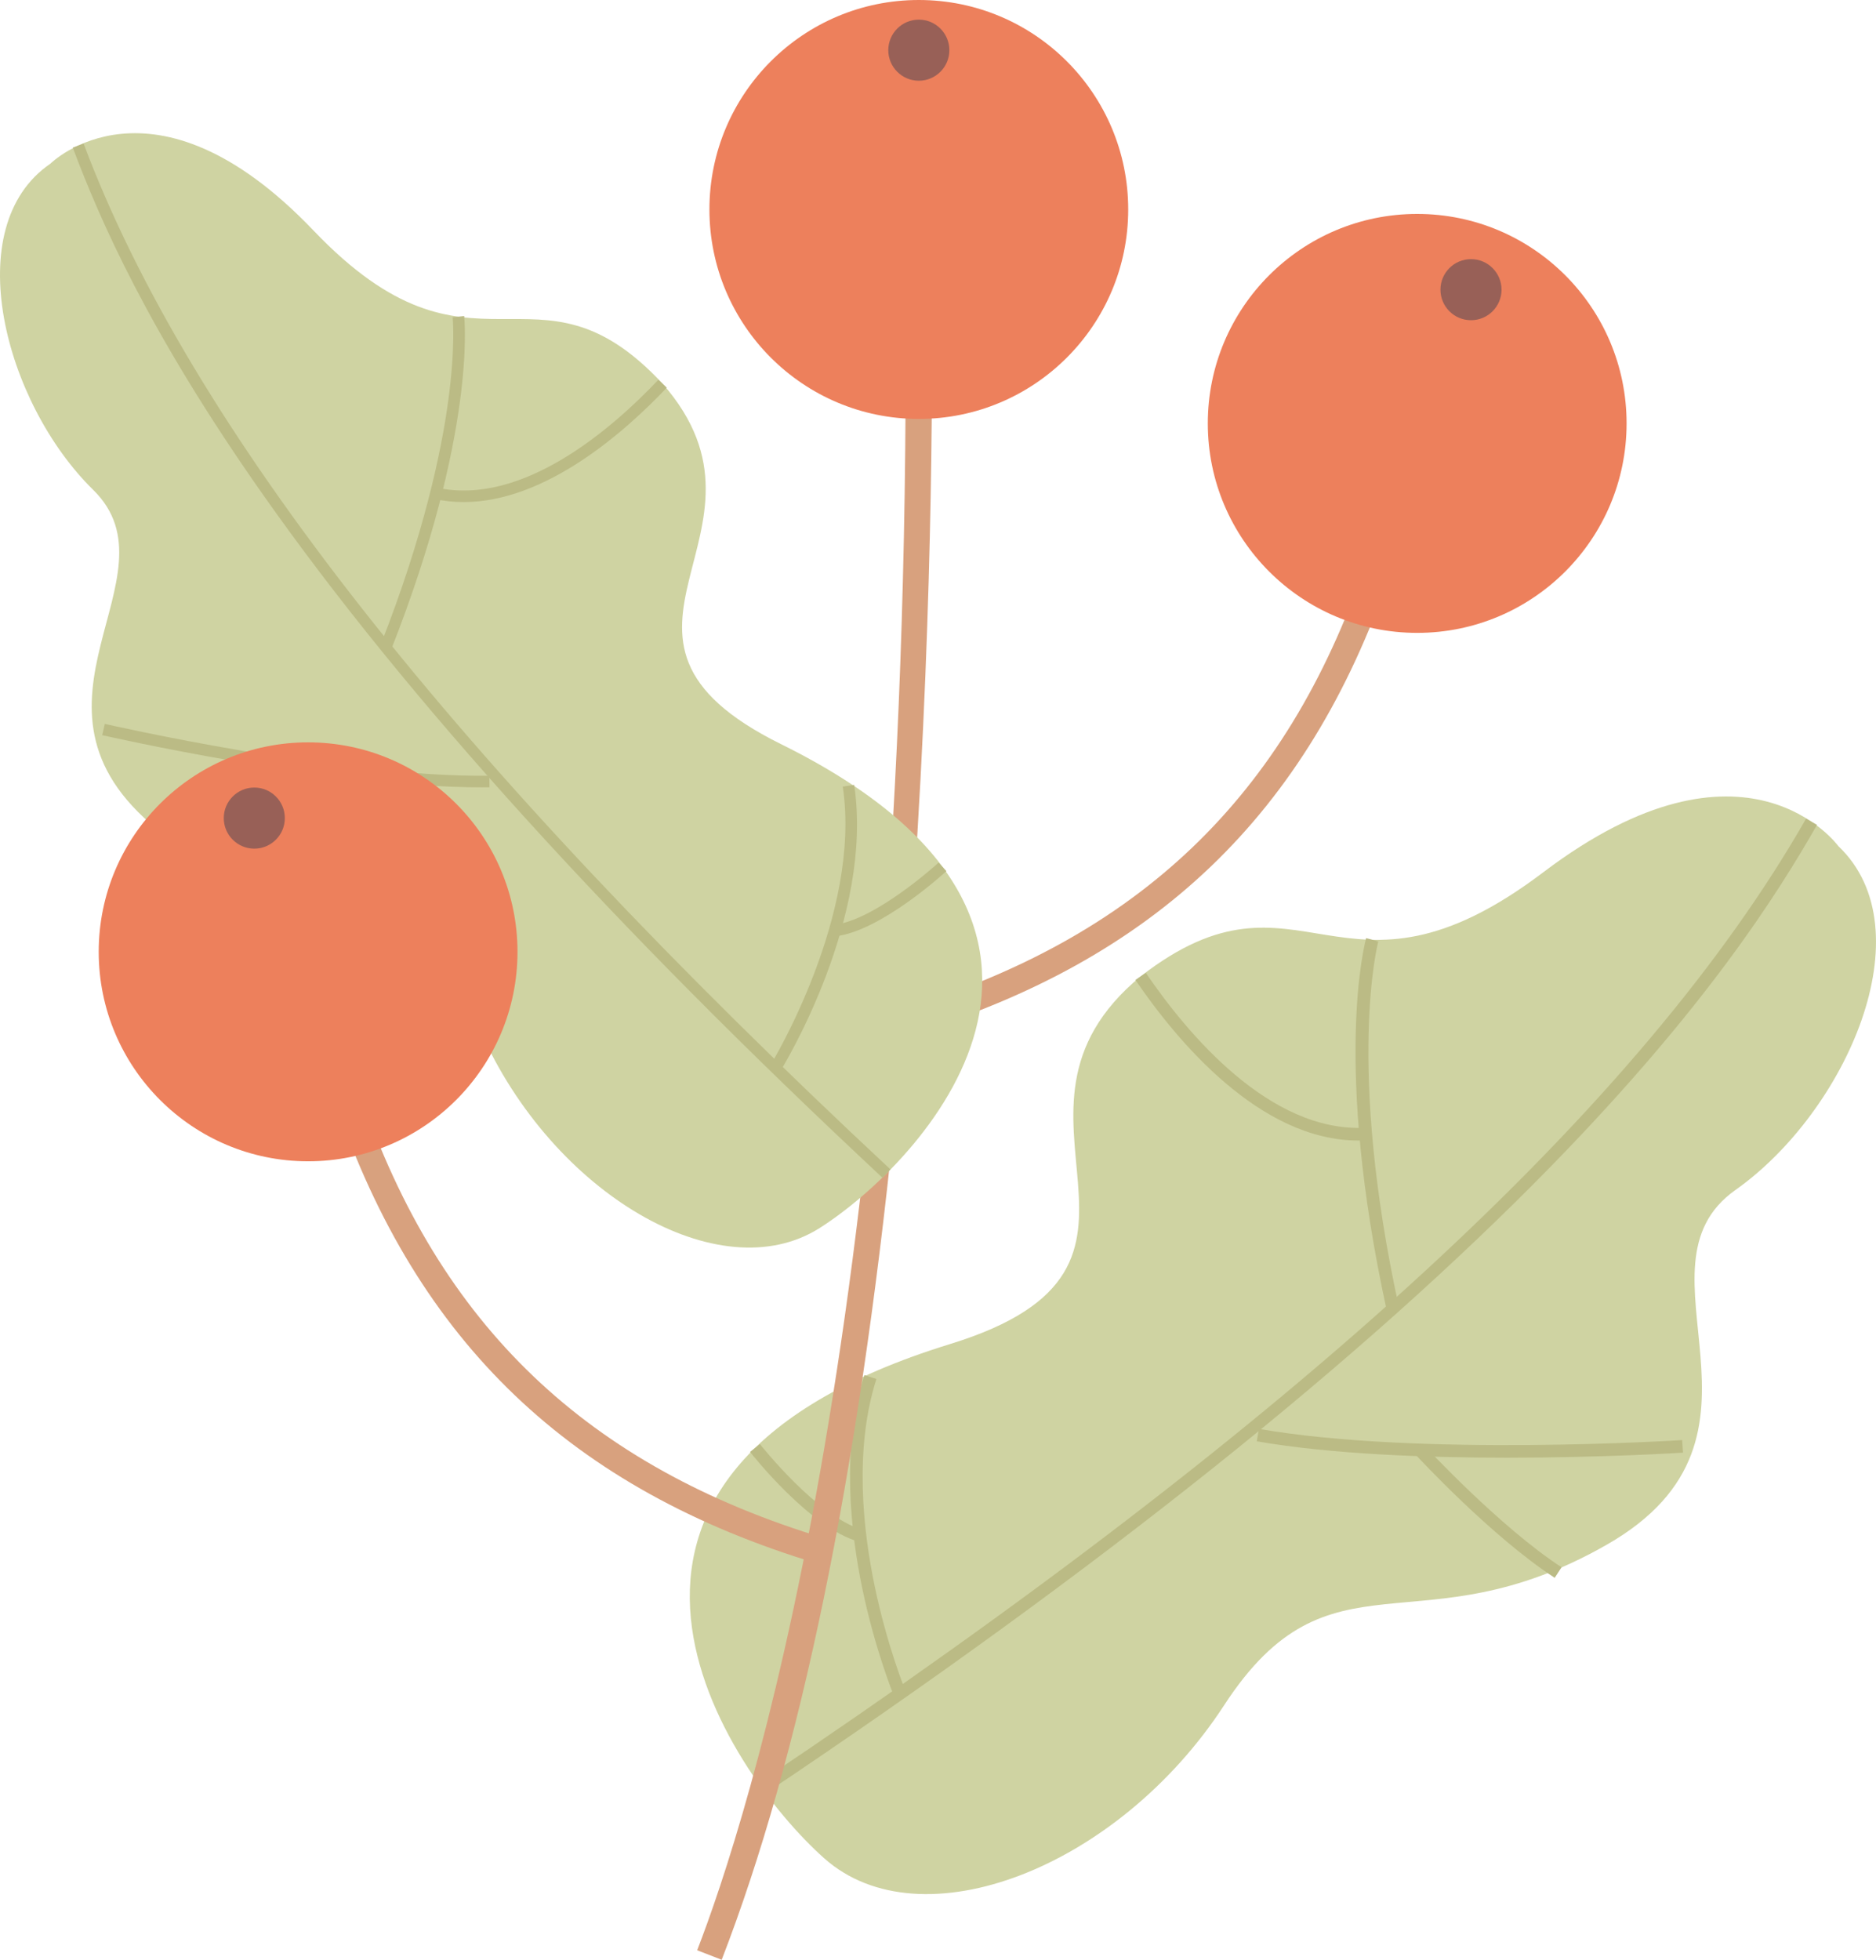   <svg xmlns="http://www.w3.org/2000/svg" viewBox="0 0 397.748 415.361">
   <g>
    <g>
     <g>
      <path d="M192.379,219.43l-1.609-5.338c50.526-15.229,81.875-45.178,98.654-94.252l5.275,1.805c-17.412,50.921-49.925,81.993-102.32,97.785Z" style="fill:#d8a17e;">
      </path>
      <circle cx="300.472" cy="89.738" r="44.395" style="fill:#ed805c;">
      </circle>
      <circle cx="311.879" cy="61.395" r="6.474" style="fill:#986057;">
      </circle>
     </g>
     <g>
      <g>
       <path d="M389.775,179.339c18.706,17.766,1.651,56.28-21.822,72.867-23.473,16.587,12.752,52.254-27.228,75.148-39.981,22.894-58.674-.486-81.169,34.036-22.494,34.523-64.269,50.71-84.794,32.474-20.526-18.236-63.809-81.161,26.679-109.004,53.903-16.586,4.909-48.563,40.391-77.922,34.163-26.541,42.362,10.5,85.379-22.07,43.017-32.57,62.564-5.529,62.564-5.529Z" style="fill:#cfd3a2;">
       </path>
       <path d="M162.282,380.099l-1.486-2.219c114.857-76.936,187.518-143.786,222.13-204.374l2.318,1.324c-8.619,15.087-23.821,38.979-56.199,72.147-40.079,41.059-96.187,85.847-166.763,133.121Z" style="fill:#bbbb85;">
       </path>
       <path d="M293.983,277.59c-11.385-52.225-4.624-77.707-4.33-78.767l2.573,.712c-.07,.254-6.856,26.004,4.366,77.486l-2.609,.568Z" style="fill:#bbbb85;">
       </path>
       <path d="M287.98,241.725c-20.902,0-38.499-21.182-47.251-34.036l2.207-1.502c8.663,12.725,26.22,33.889,46.538,32.828l.143,2.666c-.548,.029-1.094,.044-1.637,.044Z" style="fill:#bbbb85;">
       </path>
       <path d="M319.534,308.948c-17.263,0-37.373-.744-53.074-3.475l.457-2.631c34.037,5.919,89.181,2.408,89.733,2.371l.174,2.664c-.302,.02-16.787,1.07-37.29,1.07Z" style="fill:#bbbb85;">
       </path>
       <path d="M329.627,334.408c-13.369-8.707-28.924-25.482-29.579-26.191l1.961-1.812c.158,.172,15.987,17.243,29.075,25.766l-1.457,2.238Z" style="fill:#bbbb85;">
       </path>
       <path d="M189.546,359.48c-.039-.096-3.983-9.685-6.71-22.754-2.525-12.107-4.501-29.79,.431-45.275l2.545,.811c-4.751,14.916-2.825,32.088-.373,43.867,2.673,12.836,6.535,22.235,6.574,22.329l-2.467,1.022Z" style="fill:#bbbb85;">
       </path>
       <path d="M181.959,326.709c-10.178-2.881-22.423-18.332-22.938-18.988l2.098-1.65c.121,.153,12.225,15.425,21.567,18.07l-.727,2.568Z" style="fill:#bbbb85;">
       </path>
      </g>
      <path d="M153.012,415.361l-5.199-2.016c10.371-26.757,44.207-130.128,44.207-336.887h5.574c0,30.934-1.046,93.091-8.052,161.831-7.6,74.561-19.891,134.136-36.53,177.071Z" style="fill:#d8a17e;">
      </path>
      <g>
       <path d="M10.673,34.697C-8.852,48.033,.941,85.374,19.751,103.816c18.81,18.442-19.186,45.41,13.636,71.975,32.822,26.565,53.156,8.148,68.455,42.674,15.299,34.526,50.725,55.286,71.964,41.792,21.24-13.494,69.609-64.091-8.184-102.526-46.341-22.895,2.666-44.655-25.139-76.411-27.024-29.013-39.864,3.3-74.016-32.464C32.316,13.093,10.673,34.697,10.673,34.697Z" style="fill:#cfd3a2;">
       </path>
       <path d="M187.111,249.628c-56.934-53.1-101.142-101.833-131.394-144.847C31.279,70.036,21.022,46.193,15.432,31.282l2.291-.859c22.449,59.884,78.402,131.001,171.059,217.417l-1.67,1.789Z" style="fill:#bbbb85;">
       </path>
       <path d="M82.959,137.609l-2.277-.896c9.244-23.484,12.909-41.123,14.356-51.785,1.567-11.547,.941-17.62,.935-17.681l2.433-.267c.11,1.001,2.497,25.045-15.446,70.629Z" style="fill:#bbbb85;">
       </path>
       <path d="M98.307,106.409c-2.044,0-4.094-.205-6.142-.649l.519-2.391c18.218,3.943,37.212-12.645,46.911-22.89l1.777,1.682c-8.992,9.497-25.753,24.248-43.065,24.248Z" style="fill:#bbbb85;">
       </path>
       <path d="M102.198,166.872c-31.981,0-80.037-10.946-80.526-11.059l.547-2.385c.495,.113,49.865,11.373,81.532,10.987l.029,2.447c-.522,.006-1.051,.009-1.582,.009Z" style="fill:#bbbb85;">
       </path>
       <path d="M42.396,183.797l-.99-2.238c13.093-5.798,29.907-18.924,30.075-19.056l1.51,1.926c-.697,.547-17.225,13.447-30.595,19.368Z" style="fill:#bbbb85;">
       </path>
       <path d="M165.463,226.983l-2.082-1.286c.194-.314,19.357-31.748,15.3-58.982l2.42-.361c4.191,28.13-14.826,59.315-15.638,60.63Z" style="fill:#bbbb85;">
       </path>
       <path d="M177.123,198.446l-.281-2.432c8.841-1.025,22.025-13.07,22.158-13.191l1.656,1.801c-.562,.519-13.903,12.705-23.533,13.822Z" style="fill:#bbbb85;">
       </path>
      </g>
      <circle cx="194.807" cy="44.395" r="44.395" style="fill:#ed805c;">
      </circle>
      <circle cx="194.807" cy="10.636" r="6.474" style="fill:#986057;">
      </circle>
     </g>
     <g>
      <path d="M173.416,331.426c-52.396-15.792-84.909-46.864-102.321-97.785l5.275-1.805c16.779,49.074,48.128,79.023,98.655,94.252l-1.609,5.338Z" style="fill:#d8a17e;">
      </path>
      <circle cx="65.323" cy="201.734" r="44.395" style="fill:#ed805c;">
      </circle>
      <circle cx="53.916" cy="173.391" r="6.474" style="fill:#986057;">
      </circle>
     </g>
    </g>
   </g>
  </svg>
